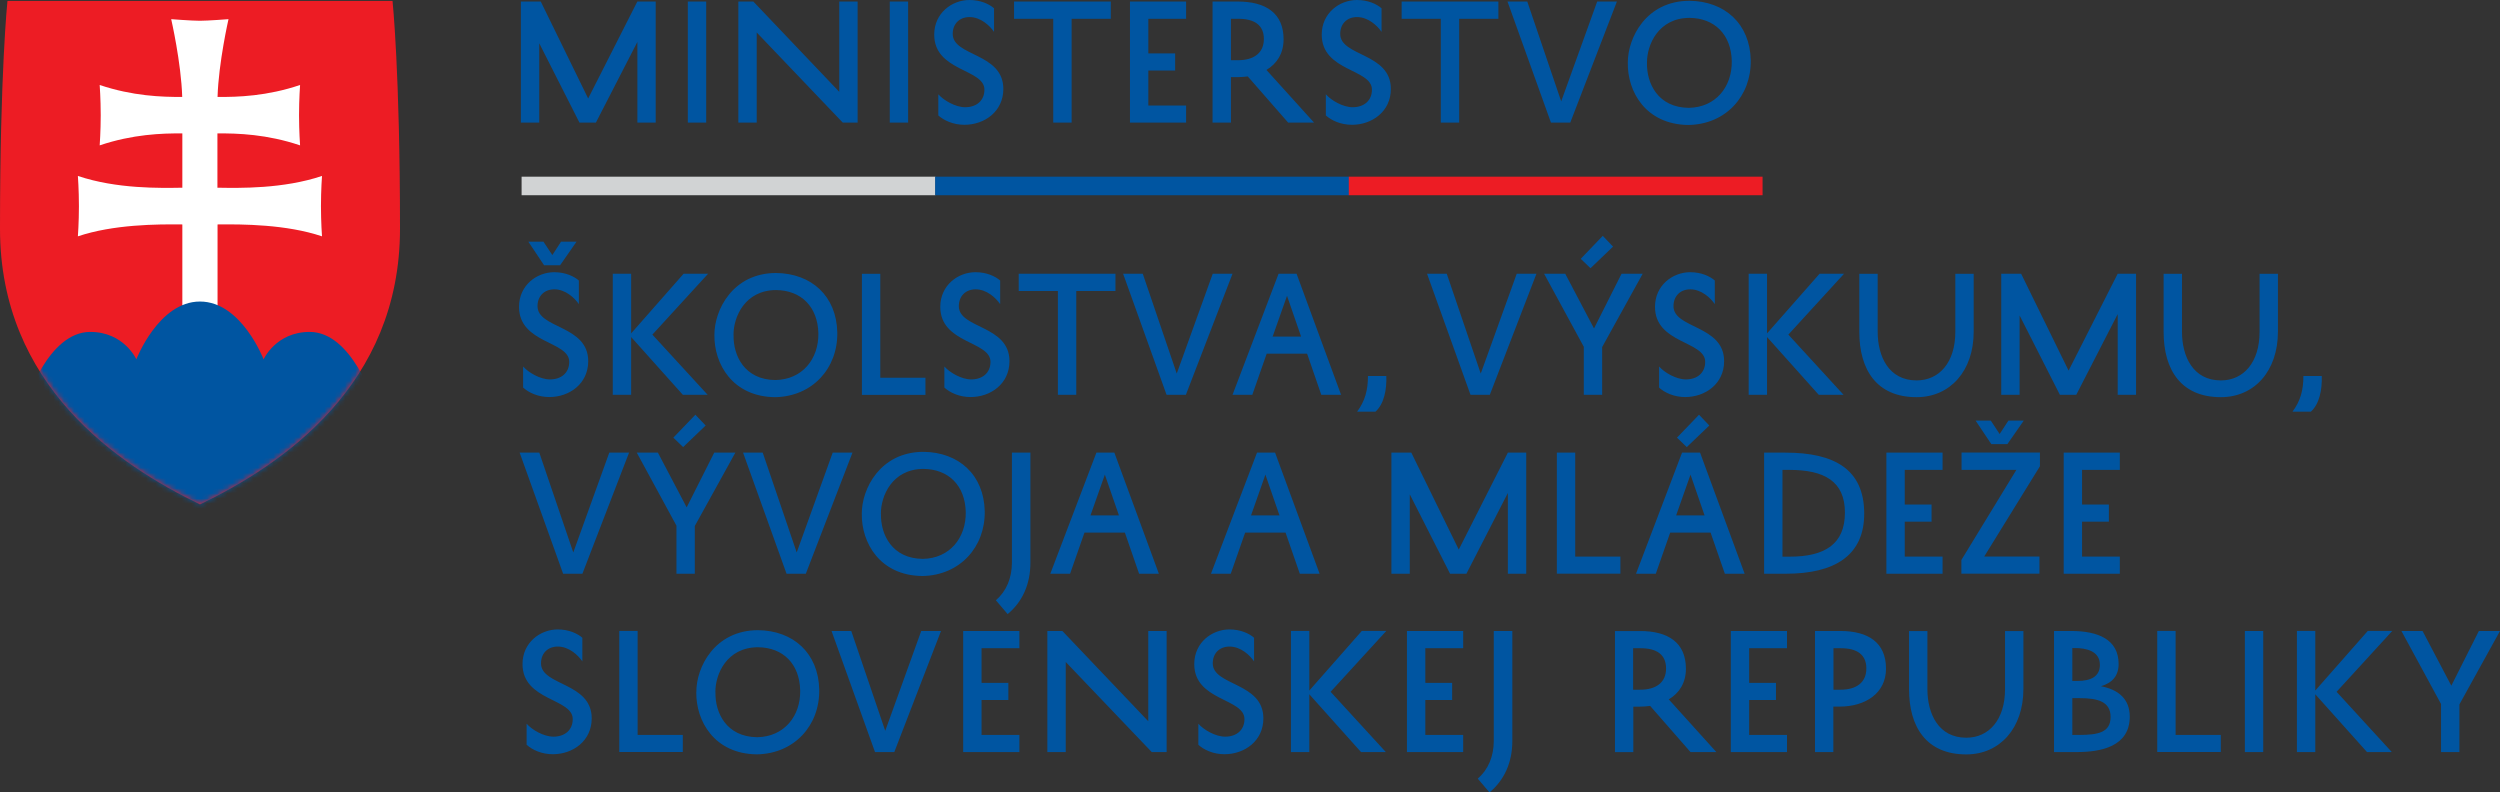 <svg width="489" height="155" viewBox="0 0 489 155" fill="none" xmlns="http://www.w3.org/2000/svg">
<rect x="0" y="0" width="489" height="155" fill="#333333" stroke="none"/>
<g clip-path="url(#clip0_548_1502)">
<path d="M481.072 137.763L489 123.419H484.868L479.479 134.122L473.85 123.419H469.719L477.467 137.702V147.104H481.06V137.763H481.072ZM449.275 123.419V147.104H452.868V135.798L462.988 147.104H467.838L457.036 135.316L467.934 123.406H463.144L452.868 135.075V123.406H449.275V123.419ZM439.095 147.104H442.688V123.419H439.095V147.104ZM434.389 143.753H425.55V123.406H421.957V147.092H434.389V143.741V143.753ZM405.346 133.206V126.757H405.85C408.101 126.757 410.736 127.36 410.736 130.036C410.736 132.242 409.119 133.194 406.329 133.194H405.346V133.206ZM412.832 140.234C412.832 143.271 410.4 143.753 406.664 143.753H405.346V136.557H406.784C410.257 136.557 412.832 137.196 412.832 140.234ZM406.221 147.104C411.035 147.104 416.58 145.983 416.58 140.173C416.58 136.702 414.329 134.87 410.951 134.231C413.143 133.568 414.401 132.218 414.401 129.867C414.401 125.082 410.388 123.419 405.119 123.419H401.766V147.104H406.233H406.221ZM373.406 123.419V134.785C373.406 142.222 376.819 147.562 384.604 147.562C391.167 147.562 395.778 142.439 395.778 134.761V123.431H392.185V134.797C392.185 140.704 389.095 144.296 384.604 144.296C379.191 144.296 376.999 139.655 376.999 134.773V123.443H373.406V123.419ZM358.615 126.794H360.089C363.178 126.794 365.059 127.999 365.059 130.747C365.059 133.496 363.118 134.906 360.005 134.906H358.627V126.806L358.615 126.794ZM359.837 138.209C364.891 138.209 368.903 135.581 368.903 130.795C368.903 125.636 365.37 123.419 359.945 123.419H355.011V147.104H358.603V138.209H359.837ZM349.537 143.753H342.136V136.919H347.382V133.568H342.136V126.794H349.537V123.419H338.543V147.104H349.537V143.753ZM319.453 126.794H320.914C324.004 126.794 325.884 127.999 325.884 130.747C325.884 133.496 323.944 134.906 320.819 134.906H319.441V126.806L319.453 126.794ZM330.651 147.104H335.717L326.411 136.798C328.483 135.569 329.765 133.544 329.765 130.808C329.765 125.648 326.232 123.431 320.819 123.431H315.884V147.116H319.477V138.221H320.699C321.417 138.221 322.1 138.16 322.771 138.076L330.675 147.116L330.651 147.104ZM291.345 155C294.219 152.613 295.812 149.178 295.812 144.935V123.419H292.183V144.971C292.16 147.948 291.13 150.491 289.046 152.299L291.357 155.012L291.345 155ZM286.195 143.753H278.794V136.919H284.04V133.568H278.794V126.794H286.195V123.419H275.201V147.104H286.195V143.753ZM252.506 123.419V147.104H256.099V135.798L266.219 147.104H271.069L260.267 135.316L271.165 123.406H266.375L256.099 135.075V123.406H252.506V123.419ZM234.398 145.682C235.5 146.682 237.332 147.526 239.512 147.526C243.428 147.526 247.117 144.935 247.117 140.511C247.117 133.423 237.213 134.183 237.213 129.747C237.213 127.818 238.494 126.468 240.506 126.468C242.662 126.468 244.458 128.132 245.297 129.361V124.744C244.374 123.937 242.686 123.117 240.482 123.117C237.069 123.117 233.596 125.673 233.596 129.891C233.596 137.124 243.416 136.557 243.416 140.655C243.416 142.825 241.836 144.091 239.644 144.091C237.752 144.091 235.452 142.765 234.398 141.56V145.682ZM224.602 123.419V141.077L207.799 123.419H204.865V147.104H208.458V129.482L225.284 147.104H228.195V123.419H224.602ZM199.392 143.753H191.991V136.919H197.236V133.568H191.991V126.794H199.392V123.419H188.398V147.104H199.392V143.753ZM166.517 123.419H162.649L171.152 147.104H174.925L184.062 123.419H180.194L173.152 142.946L166.505 123.419H166.517ZM139.93 135.376C139.894 131.88 142.146 126.637 148.23 126.601C153.2 126.637 156.397 129.879 156.517 135.038C156.613 140.077 153.379 144.115 148.11 144.199C142.098 144.139 139.846 139.438 139.942 135.376M136.194 135.376C136.11 141.005 139.703 147.466 148.05 147.55C155.379 147.43 160.361 141.885 160.242 134.894C160.098 127.746 155.152 123.322 148.242 123.262C139.798 123.298 136.17 130.494 136.206 135.376M133.559 143.753H124.72V123.406H121.127V147.092H133.559V143.741V143.753ZM103.019 145.682C104.121 146.682 105.954 147.526 108.133 147.526C112.05 147.526 115.738 144.935 115.738 140.511C115.738 133.423 105.822 134.183 105.822 129.747C105.822 127.818 107.103 126.468 109.115 126.468C111.271 126.468 113.067 128.132 113.906 129.361V124.744C112.984 123.937 111.295 123.117 109.091 123.117C105.678 123.117 102.205 125.673 102.205 129.891C102.205 137.124 112.026 136.557 112.026 140.655C112.026 142.825 110.445 144.091 108.253 144.091C106.361 144.091 104.061 142.765 103.007 141.56V145.682H103.019Z" fill="#0055A1"/>
<path d="M322.148 12.271C322.124 8.775 324.364 3.532 330.436 3.496C335.406 3.532 338.615 6.786 338.735 11.933C338.819 16.972 335.597 21.01 330.328 21.094C324.304 21.034 322.064 16.333 322.148 12.271ZM318.399 12.271C318.304 17.912 321.896 24.349 330.256 24.445C337.585 24.325 342.555 18.78 342.448 11.789C342.304 4.653 337.358 0.217 330.436 0.157C321.992 0.181 318.375 7.389 318.399 12.271ZM298.735 0.301H294.866L303.369 23.987H307.142L316.268 0.301H312.411L305.369 19.828L298.735 0.301ZM274.159 3.676H281.824V23.987H285.417V3.676H293.082V0.301H274.159V3.676ZM259.333 22.577C260.435 23.565 262.267 24.409 264.447 24.409C268.363 24.409 272.052 21.817 272.052 17.394C272.052 10.306 262.147 11.065 262.147 6.63C262.147 4.701 263.429 3.339 265.441 3.339C267.596 3.339 269.393 5.002 270.231 6.232V1.627C269.309 0.808 267.62 0 265.417 0C262.004 0 258.53 2.555 258.53 6.774C258.53 14.007 268.351 13.428 268.351 17.538C268.351 19.708 266.77 20.974 264.578 20.974C262.686 20.974 260.387 19.648 259.333 18.442V22.577ZM240.77 3.676H242.243C245.321 3.676 247.213 4.882 247.213 7.618C247.213 10.354 245.273 11.777 242.147 11.777H240.77V3.676ZM251.967 23.987H257.033L247.716 13.681C249.788 12.44 251.069 10.427 251.069 7.678C251.069 2.531 247.536 0.301 242.111 0.301H237.177V23.987H240.77V15.091H241.991C242.71 15.091 243.405 15.031 244.063 14.947L251.967 23.987ZM232.003 20.636H224.614V13.79H229.859V10.451H224.614V3.676H232.003V0.301H221.021V23.987H232.003V20.648V20.636ZM198.35 3.676H206.015V23.987H209.608V3.676H217.272V0.301H198.35V3.676ZM183.524 22.577C184.637 23.565 186.458 24.409 188.649 24.409C192.566 24.409 196.254 21.817 196.254 17.394C196.254 10.306 186.35 11.065 186.35 6.63C186.35 4.701 187.631 3.339 189.643 3.339C191.799 3.339 193.596 5.002 194.434 6.232V1.627C193.512 0.808 191.823 0 189.619 0C186.206 0 182.733 2.555 182.733 6.774C182.733 14.007 192.554 13.428 192.554 17.538C192.554 19.708 190.973 20.974 188.781 20.974C186.901 20.974 184.589 19.648 183.536 18.442V22.577H183.524ZM174.038 23.987H177.631V0.301H174.038V23.987ZM164.158 0.301V17.96L147.355 0.301H144.421V23.987H148.014V6.352L164.841 23.975H167.751V0.301H164.158ZM134.541 23.987H138.134V0.301H134.541V23.987ZM128.253 23.987V0.301H124.661L115.044 19.262L105.774 0.301H101.882V23.987H105.475V8.462L113.343 23.987H116.553L124.673 8.197V23.987H128.265H128.253Z" fill="#0055A1"/>
<path d="M182.961 34.559H102.025V38.187H182.961V34.559Z" fill="#D1D3D4"/>
<path d="M263.86 34.559H182.925V38.187H263.86V34.559Z" fill="#0055A1"/>
<path d="M344.758 34.559H263.823V38.187H344.758V34.559Z" fill="#ED1C24"/>
<path d="M39.114 98.66C23.018 90.862 0 75.372 0 44.744C0 14.115 1.461 0.181 1.461 0.181H76.779C76.779 0.181 78.24 14.115 78.24 44.744C78.24 75.372 55.222 90.862 39.126 98.66" fill="#ED1C24"/>
<mask id="mask0_548_1502" style="mask-type:luminance" maskUnits="userSpaceOnUse" x="0" y="0" width="79" height="99">
<path d="M39.114 0.181H1.449C1.449 0.181 0 14.115 0 44.744C0 75.372 23.018 90.862 39.114 98.66C55.21 90.862 78.228 75.372 78.228 44.744C78.228 14.115 76.767 0.181 76.767 0.181H39.114Z" fill="white"/>
</mask>
<g mask="url(#mask0_548_1502)">
<path d="M42.552 36.716C46.911 36.788 55.414 36.957 62.983 34.414C62.983 34.414 62.78 37.138 62.78 40.32C62.78 43.502 62.983 46.227 62.983 46.227C56.037 43.888 47.462 43.84 42.552 43.9V60.824H35.666V43.9C30.756 43.84 22.181 43.888 15.234 46.227C15.234 46.227 15.438 43.502 15.438 40.32C15.438 37.138 15.234 34.414 15.234 34.414C22.803 36.969 31.306 36.788 35.666 36.716V26.097C31.69 26.061 25.965 26.253 19.498 28.435C19.498 28.435 19.701 25.711 19.701 22.529C19.701 19.347 19.498 16.622 19.498 16.622C25.953 18.792 31.678 18.985 35.642 18.961C35.438 12.235 33.486 3.749 33.486 3.749C33.486 3.749 37.498 4.062 39.091 4.062C40.684 4.062 44.696 3.749 44.696 3.749C44.696 3.749 42.756 12.235 42.552 18.961C46.528 18.997 52.241 18.804 58.696 16.622C58.696 16.622 58.492 19.347 58.492 22.529C58.492 25.711 58.696 28.435 58.696 28.435C52.229 26.253 46.504 26.061 42.528 26.097V36.716H42.552Z" fill="white"/>
<path d="M38.408 108.714L5.066 78.796C5.066 78.796 9.33 64.922 17.653 64.922C24.264 64.922 26.672 70.286 26.672 70.286C26.672 70.286 31.007 58.98 39.115 58.98C47.223 58.98 51.558 70.286 51.558 70.286C51.558 70.286 53.965 64.922 60.576 64.922C68.9 64.922 73.163 78.796 73.163 78.796L38.408 108.714Z" fill="#0055A1"/>
</g>
<path d="M450.545 73.552C450.545 76.301 449.97 78.434 448.413 80.519H452.006C453.682 79.013 454.221 76.24 454.138 73.552H450.545ZM423.203 53.543V64.91C423.203 72.347 426.616 77.687 434.401 77.687C440.964 77.687 445.563 72.564 445.563 64.886V53.555H441.97V64.922C441.97 70.828 438.892 74.408 434.401 74.408C428.988 74.408 426.796 69.767 426.796 64.886V53.555H423.203V53.543ZM417.814 77.229V53.543H414.221L404.616 72.492L395.334 53.543H391.442V77.229H395.035V61.703L402.915 77.229H406.113L414.221 61.438V77.229H417.814ZM363.681 53.543V64.91C363.681 72.347 367.095 77.687 374.879 77.687C381.442 77.687 386.053 72.564 386.053 64.886V53.555H382.46V64.922C382.46 70.828 379.37 74.408 374.879 74.408C369.466 74.408 367.274 69.767 367.274 64.886V53.555H363.681V53.543ZM342.04 53.543V77.229H345.633V65.922L355.753 77.229H360.603L349.801 65.452L360.699 53.543H355.909L345.633 65.211V53.543H342.04ZM324.519 75.818C325.621 76.819 327.453 77.663 329.633 77.663C333.549 77.663 337.238 75.071 337.238 70.647C337.238 63.56 327.334 64.319 327.334 59.883C327.334 57.955 328.615 56.593 330.627 56.593C332.783 56.593 334.579 58.256 335.418 59.486V54.869C334.495 54.061 332.807 53.242 330.603 53.242C327.19 53.242 323.717 55.797 323.717 60.016C323.717 67.248 333.537 66.67 333.537 70.78C333.537 72.95 331.956 74.215 329.765 74.215C327.873 74.215 325.573 72.889 324.519 71.684V75.806V75.818ZM315.513 48.239L313.501 46.13L309.19 50.626L311.106 52.458L315.513 48.239ZM313.381 67.887L321.31 53.543H317.178L311.789 64.247L306.16 53.543H302.028L309.789 67.827V77.229H313.381V67.887ZM282.998 53.543H279.129L287.633 77.229H291.405L300.531 53.543H296.675L289.633 73.07L282.986 53.543H282.998ZM267.572 73.552C267.572 76.301 266.998 78.434 265.453 80.519H269.045C270.722 79.013 271.261 76.24 271.165 73.552H267.572ZM251.74 57.858L254.494 65.838H248.925L251.74 57.858ZM250.087 53.543L241.081 77.229H244.949L247.764 69.177H255.668L258.447 77.229H262.315L253.608 53.543H250.099H250.087ZM223.536 53.543H219.68L228.183 77.229H231.955L241.081 53.543H237.213L230.171 73.07L223.524 53.543H223.536ZM199.26 56.918H206.925V77.229H210.518V56.918H218.183V53.543H199.26V56.918ZM184.733 75.818C185.847 76.819 187.667 77.663 189.847 77.663C193.775 77.663 197.452 75.071 197.452 70.647C197.452 63.56 187.547 64.319 187.547 59.883C187.547 57.955 188.841 56.593 190.841 56.593C192.997 56.593 194.793 58.256 195.631 59.486V54.869C194.697 54.061 193.033 53.242 190.805 53.242C187.392 53.242 183.919 55.797 183.919 60.016C183.919 67.248 193.739 66.67 193.739 70.78C193.739 72.95 192.158 74.215 189.967 74.215C188.086 74.215 185.775 72.889 184.721 71.684V75.806L184.733 75.818ZM181.02 73.89H172.182V53.555H168.589V77.241H181.02V73.89ZM143.475 65.512C143.451 62.017 145.691 56.773 151.775 56.737C156.745 56.773 159.942 60.028 160.074 65.175C160.158 70.213 156.936 74.251 151.655 74.336C145.643 74.275 143.391 69.575 143.487 65.512M139.739 65.512C139.655 71.141 143.248 77.59 151.595 77.687C158.924 77.566 163.894 72.022 163.775 65.03C163.631 57.882 158.685 53.459 151.775 53.398C143.331 53.422 139.715 60.631 139.739 65.512ZM119.858 53.543V77.229H123.451V65.922L133.571 77.229H138.421L127.607 65.452L138.505 53.543H133.714L123.451 65.211V53.543H119.858ZM109.738 47.275L108.038 49.891L106.301 47.275H103.343L106.421 51.88H109.558L112.768 47.275H109.738ZM102.337 75.818C103.439 76.819 105.271 77.663 107.451 77.663C111.367 77.663 115.056 75.071 115.056 70.647C115.056 63.56 105.139 64.319 105.139 59.883C105.139 57.955 106.421 56.593 108.433 56.593C110.588 56.593 112.385 58.256 113.223 59.486V54.869C112.301 54.061 110.612 53.242 108.409 53.242C104.996 53.242 101.522 55.797 101.522 60.016C101.522 67.248 111.343 66.67 111.343 70.78C111.343 72.95 109.762 74.215 107.57 74.215C105.678 74.215 103.379 72.889 102.325 71.684V75.806L102.337 75.818Z" fill="#0055A1"/>
<path d="M414.64 108.87H407.251V102.035H412.497V98.684H407.251V91.91H414.64V88.535H403.658V112.221H414.64V108.87ZM392.844 82.267L391.131 84.895L389.395 82.267H386.425L389.502 86.872H392.64L395.85 82.267H392.832H392.844ZM383.682 91.91H394.401L383.646 109.533V112.209H398.916V108.858H388.113L399.012 91.199V88.511H383.682V91.886V91.91ZM379.969 108.87H372.568V102.035H377.814V98.684H372.568V91.91H379.969V88.535H368.975V112.221H379.969V108.87ZM348.652 91.91H349.993C356.759 91.91 360.867 94.08 360.867 100.264C360.867 106.447 356.915 108.882 350.089 108.882H348.652V91.922V91.91ZM349.31 112.221C358.855 112.221 364.64 108.665 364.64 100.468C364.64 91.826 358.855 88.535 349.25 88.535H345.059V112.221H349.31ZM334.34 83.231L332.328 81.122L328.017 85.606L329.933 87.45L334.34 83.231ZM330.663 92.838L333.418 100.818H327.849L330.663 92.838ZM329.011 88.535L320.005 112.221H323.873L326.687 104.181H334.592L337.382 112.221H341.25L332.532 88.535H329.035H329.011ZM316.951 108.87H308.112V88.523H304.519V112.209H316.951V108.858V108.87ZM298.531 112.221V88.535H294.938L285.333 107.496L276.052 88.535H272.16V112.221H275.753V96.696L283.633 112.221H286.83L294.938 96.43V112.221H298.531ZM247.513 92.838L250.267 100.818H244.698L247.513 92.838ZM245.872 88.535L236.866 112.221H240.734L243.549 104.181H251.453L254.243 112.221H258.112L249.405 88.535H245.896H245.872ZM216.111 92.838L218.866 100.818H213.297L216.111 92.838ZM214.458 88.535L205.44 112.221H209.309L212.123 104.181H220.027L222.806 112.221H226.674L217.967 88.535H214.458ZM197.093 120.116C199.967 117.742 201.548 114.294 201.548 110.051V88.535H197.931V110.087C197.907 113.077 196.877 115.608 194.793 117.416L197.105 120.128L197.093 120.116ZM172.302 100.493C172.278 96.997 174.518 91.754 180.602 91.717C185.572 91.754 188.781 94.996 188.901 100.155C188.985 105.194 185.763 109.232 180.494 109.316C174.47 109.256 172.23 104.555 172.314 100.493M168.566 100.493C168.482 106.134 172.075 112.583 180.422 112.667C187.751 112.546 192.722 107.002 192.614 100.01C192.47 92.874 187.524 88.439 180.602 88.379C172.158 88.415 168.542 95.611 168.566 100.493ZM149.2 88.535H145.344L153.847 112.221H157.619L166.745 88.535H162.877L155.835 108.062L149.188 88.535H149.2ZM138.026 83.231L136.014 81.122L131.703 85.606L133.619 87.45L138.026 83.231ZM135.906 102.879L143.835 88.535H139.703L134.314 99.239L128.685 88.535H124.553L132.314 102.819V112.221H135.906V102.879ZM105.511 88.535H101.643L110.146 112.221H113.918L123.044 88.535H119.176L112.134 108.062L105.487 88.535H105.511Z" fill="#0055A1"/>
</g>
<defs>
<clipPath id="clip0_548_1502">
<rect width="489" height="155" fill="white"/>
</clipPath>
</defs>
</svg>

